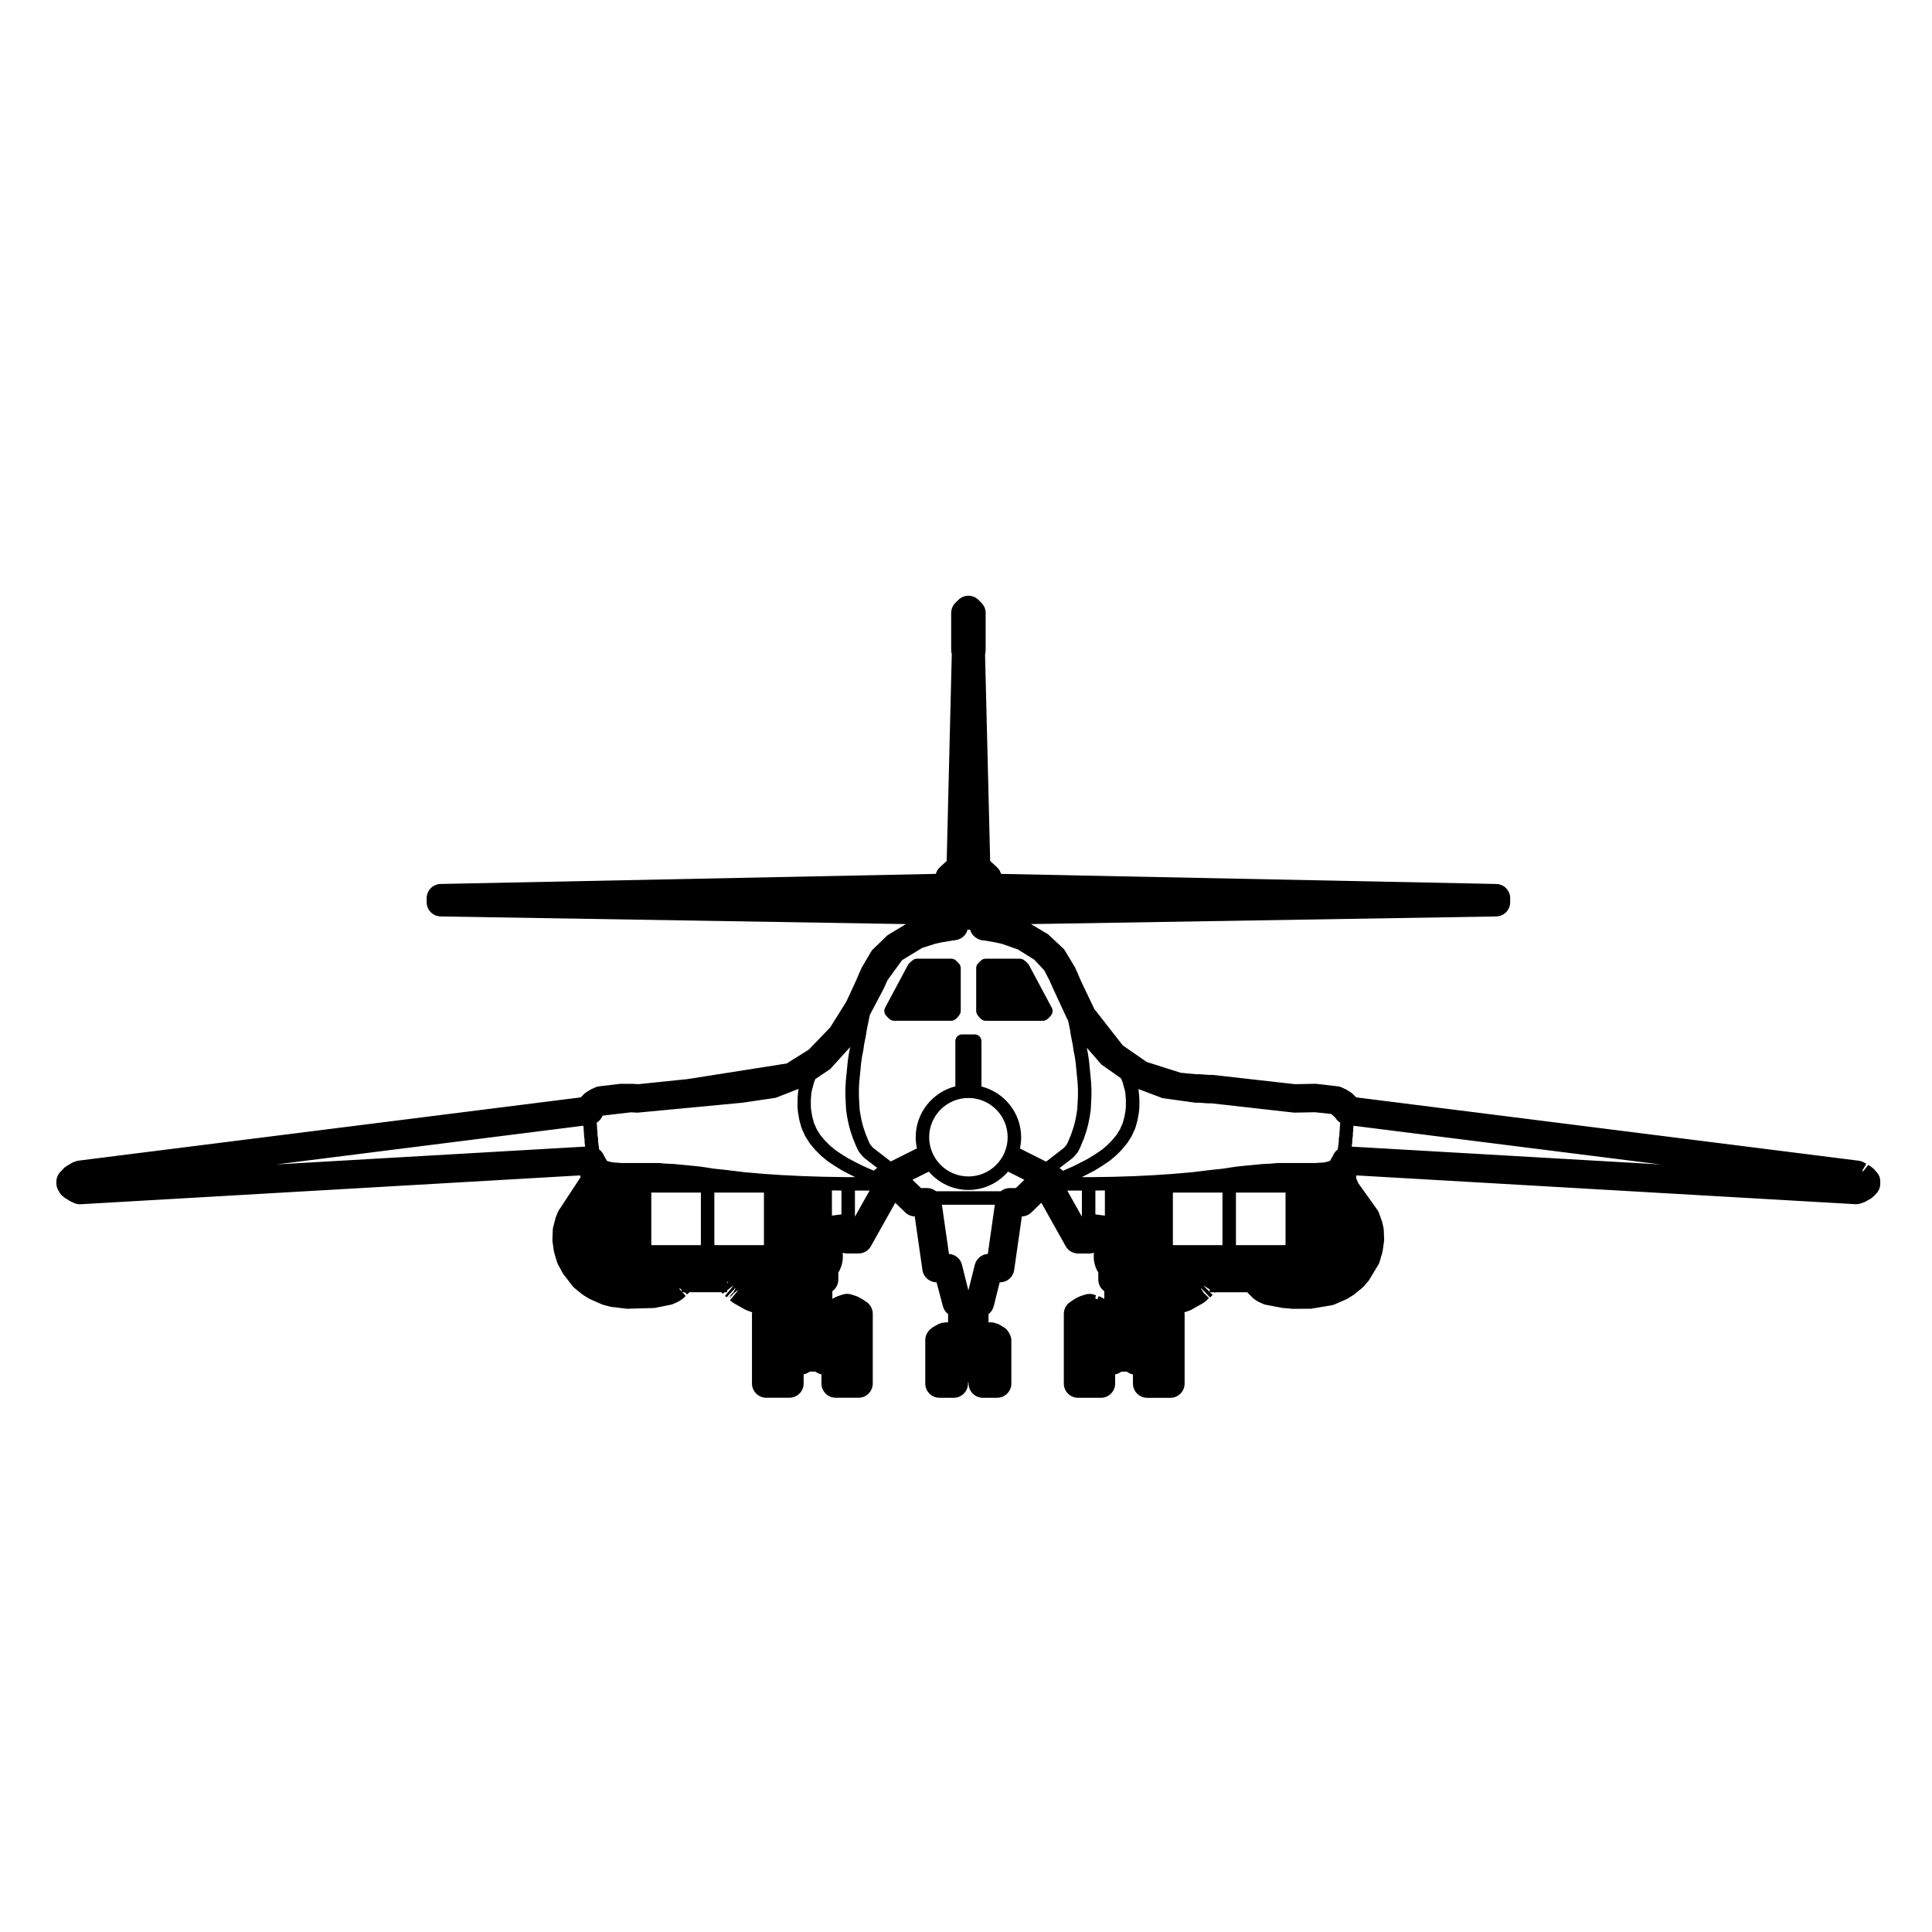 <?xml version="1.0" encoding="UTF-8"?>
<!-- Uploaded to: ICON Repo, www.iconrepo.com, Generator: ICON Repo Mixer Tools -->
<svg fill="#000000" width="800px" height="800px" version="1.1" viewBox="144 144 512 512" xmlns="http://www.w3.org/2000/svg">
 <g>
  <path d="m378.83 413.15c0.016 0.016 0.012 0.039 0.023 0.055l0.781 0.781s0.004 0 0.004 0.004c0.324 0.316 0.766 0.52 1.254 0.52h15.234c0.25 0 0.488-0.055 0.707-0.145 0.047-0.02 0.082-0.059 0.125-0.086 0.172-0.09 0.332-0.195 0.465-0.344 0.012-0.012 0.023-0.016 0.035-0.023l0.695-0.781c0.016-0.016 0.004-0.039 0.02-0.059 0.258-0.312 0.434-0.695 0.434-1.129v-11.402c-0.012-0.492-0.211-0.938-0.539-1.266l-0.684-0.684c-0.324-0.328-0.77-0.527-1.266-0.527h-9.141c-0.434 0-0.82 0.176-1.129 0.434-0.016 0.016-0.039 0.004-0.055 0.02l-0.781 0.695c-0.016 0.016-0.012 0.039-0.023 0.051-0.137 0.133-0.266 0.266-0.363 0.438l-6.09 11.402c-0.137 0.25-0.188 0.523-0.191 0.797 0 0.047 0.012 0.082 0.016 0.125 0.02 0.422 0.176 0.812 0.469 1.125z"/>
  <path d="m403.14 413.14 0.699 0.781c0.012 0.016 0.023 0.016 0.039 0.031 0.133 0.141 0.293 0.246 0.465 0.336 0.047 0.023 0.074 0.059 0.121 0.082 0.215 0.098 0.457 0.152 0.707 0.152h15.23c0.484 0 0.926-0.195 1.25-0.516 0.004-0.004 0.012 0 0.016-0.004l0.781-0.781c0.016-0.016 0.012-0.039 0.023-0.055 0.293-0.312 0.449-0.711 0.465-1.129 0-0.047 0.016-0.082 0.016-0.125-0.004-0.273-0.055-0.539-0.191-0.797l-6.09-11.402c-0.098-0.176-0.23-0.316-0.367-0.449-0.016-0.016-0.012-0.035-0.023-0.051l-0.785-0.695c-0.02-0.016-0.047-0.004-0.059-0.02-0.309-0.25-0.691-0.43-1.117-0.43h-9.129-0.016c-0.492 0-0.938 0.203-1.258 0.527l-0.691 0.684c-0.328 0.324-0.527 0.77-0.527 1.266v11.402c0 0.434 0.176 0.82 0.434 1.129 0.004 0.023-0.008 0.047 0.008 0.062z"/>
  <path d="m641.26 454.53-0.262-0.258c-0.266-0.395-0.871-0.91-1.266-1.176-0.145-0.102-0.484-0.293-0.641-0.367l-1.391 1.75-0.055-0.055-0.051-0.074c-0.004-0.004-0.004-0.012-0.012-0.016l-0.016-0.023c-0.004-0.004-0.016-0.004-0.02-0.012-0.004-0.004-0.016-0.012-0.02-0.02l1.062-1.883c-0.152-0.105-0.664-0.367-0.828-0.449-0.371-0.176-0.77-0.297-1.18-0.348l-133.18-16.789c-0.035-0.039-0.074-0.082-0.105-0.109l-0.707-0.707c-0.191-0.195-0.406-0.367-0.641-0.52l-0.961-0.613c-0.152-0.098-0.309-0.176-0.469-0.25l-0.961-0.438c-0.25-0.109-0.516-0.203-0.781-0.258l-6.047-0.699-5.594 0.098-21.766-2.457-0.848 0.012-2.574-0.188-0.84 0.012-4.207-0.402-9.008-2.856-6.344-4.394-7.562-9.684-3.715-7.805c-0.055-0.16-0.117-0.324-0.195-0.48l-0.242-0.586c-0.055-0.16-0.121-0.312-0.195-0.469l-0.508-1.109c-0.055-0.16-0.117-0.316-0.195-0.473l-2.938-4.875-4.227-3.953-4.559-2.715 123.29-2.023c2.062-0.035 3.715-1.719 3.715-3.777v-1.055c0-2.055-1.641-3.738-3.699-3.777l-131.23-2.672c-0.188-0.68-0.562-1.301-1.094-1.785l-1.789-1.633-1.352-54.738c0.105-0.348 0.156-0.715 0.156-1.082v-9.91c0-1.004-0.398-1.969-1.109-2.676l-0.789-0.785c-1.473-1.473-3.863-1.473-5.336 0l-0.789 0.785c-0.715 0.711-1.113 1.672-1.113 2.676v9.91c0 0.316 0.059 0.648 0.16 0.977l-1.352 54.844-1.785 1.629c-0.527 0.484-0.906 1.102-1.094 1.785l-131.23 2.672c-2.055 0.039-3.703 1.723-3.703 3.777v1.055c0 2.062 1.652 3.742 3.719 3.777l123.3 2.023-4.867 2.938-4.172 4.035-2.695 4.566c-0.082 0.16-0.152 0.328-0.207 0.5l-0.492 1.078c-0.082 0.16-0.145 0.324-0.207 0.492l-0.23 0.555c-0.082 0.16-0.152 0.332-0.211 0.504l-2.734 5.914-4.242 6.777-5.691 5.914-5.863 3.672-26.277 4.137-13.027 1.344-1.715-0.098-3.133 0.012-5.809 0.691c-0.266 0.055-0.527 0.141-0.777 0.258l-0.961 0.438c-0.16 0.074-0.316 0.156-0.469 0.25l-0.961 0.613c-0.23 0.152-0.449 0.324-0.645 0.523l-0.699 0.707-0.105 0.105-133.2 16.781c-0.414 0.055-1.164 0.344-1.543 0.523-0.156 0.082-0.734 0.434-0.875 0.523-0.156 0.082-0.309 0.16-0.449 0.262l-0.523 0.352c-0.293 0.191-0.637 0.555-0.91 0.898l-0.352 0.352c-0.711 0.711-1.109 1.668-1.109 2.672v0.523c0 0.734 0.352 1.586 0.828 2.273 0.273 0.508 0.594 0.871 1.09 1.203 0.266 0.262 0.68 0.523 1.09 0.719l0.523 0.352c0.188 0.121 0.48 0.258 0.777 0.363 0.645 0.383 1.395 0.574 2.144 0.523l132.36-7.644c0.012 0.059 0.023 0.117 0.039 0.176 0.016 0.105 0.035 0.223 0.059 0.328l-5.801 8.82c-0.086 0.141-0.16 0.297-0.227 0.453l-0.559 1.391-0.695 2.691c-0.035 0.172-0.059 0.344-0.074 0.52l-0.102 2.637c0 0.176 0.012 0.352 0.035 0.527l0.348 2.457c0.031 0.195 0.074 0.395 0.133 0.586l0.68 2.289c0.066 0.227 0.152 0.441 0.25 0.648l1.371 2.516 2.555 3.34c0.125 0.152 0.266 0.293 0.414 0.414l1.926 1.57c0.145 0.125 0.301 0.242 0.465 0.344l1.402 0.871c0.152 0.102 0.312 0.18 0.473 0.25l3.195 1.402c0.188 0.07 0.371 0.121 0.57 0.16l1.668 0.438 4.258 0.516 7.316-0.203 4.523-0.91c0.211-0.066 0.422-0.145 0.629-0.246l0.961-0.441c0.207-0.09 0.402-0.195 0.59-0.316l0.523-0.348c0.211-0.137 0.406-0.301 0.586-0.48l0.457-0.457-0.871-0.977h0.574l0.695 0.578c0.004-0.004 0.359-0.352 0.363-0.359 0.074-0.074 0.141-0.145 0.207-0.223h8.457c0.18 0.176 0.387 0.387 0.395 0.395l0.508-0.395h0.664v-0.516l1.457-1.129c0.035 0.012 0.07 0.02 0.105 0.039l-2.141 2.59c0.133 0.133 0.273 0.258 0.422 0.363l2.281-2.418 0.082 0.082-0.641 1.09-1.422 1.43 1.062-0.82-0.68 1.152 1.148-1.523 1.094-0.848c0.031 0.012 0.059 0.016 0.086 0.035l0.016 0.016-2.133 2.578c0.133 0.133 0.273 0.258 0.422 0.363 0.055 0.047 0.465 0.344 0.523 0.383l3.219 1.812c0.203 0.102 0.414 0.18 0.629 0.246l1.082 0.379c-0.023 0.18-0.039 0.363-0.039 0.551v18.328c0 2.086 1.691 3.777 3.777 3.777h6.137c2.086 0 3.777-1.691 3.777-3.777v-2.418c0.598-0.117 1.145-0.367 1.605-0.73h1.512c0.457 0.359 1.008 0.609 1.602 0.727v2.422c0 2.086 1.691 3.777 3.777 3.777h6.051c2.086 0 3.777-1.691 3.777-3.777v-18.477c0-1.266-0.637-2.449-1.688-3.148l-0.68-0.453c-0.016-0.012-0.555-0.367-0.57-0.379-0.137-0.09-0.344-0.188-0.555-0.281-0.266-0.172-0.555-0.312-0.855-0.406l-1.254-0.418c-0.781-0.266-1.629-0.266-2.414 0l-1.246 0.414c-0.18 0.059-0.363 0.133-0.535 0.223l-0.523 0.266c-0.074 0.039-0.242 0.137-0.387 0.23v-2.031c0.957-0.691 1.578-1.809 1.578-3.074v-1.859c0.984-1.586 1.367-3.457 1.148-5.254 0.383 0.125 0.785 0.195 1.211 0.195h2.984c1.367 0 2.625-0.734 3.293-1.934l6.453-11.512 2.629 2.555c0.68 0.664 1.586 1.043 2.535 1.066l2.039 14.207c0.266 1.859 1.859 3.246 3.738 3.246l1.684 6.348c0.211 0.855 0.711 1.582 1.375 2.09v2.172c-0.398-0.02-0.801 0.012-1.188 0.086-0.695 0.047-1.477 0.379-2.109 0.812-0.195 0.098-0.414 0.207-0.418 0.207-0.348 0.176-0.938 0.672-1.215 0.945-0.715 0.715-1.117 1.676-1.117 2.684v11.488c0 2.086 1.691 3.777 3.777 3.777h3.773c2.086 0 3.777-1.691 3.777-3.777v-0.52l0.16 0.52c0 2.086 1.691 3.777 3.777 3.777h3.773c2.086 0 3.777-1.691 3.777-3.777v-11.488c0-1.02-0.68-2.258-1.41-2.973-0.266-0.262-0.742-0.562-1.078-0.734l-0.066-0.035c-0.438-0.348-1.023-0.605-1.617-0.75-0.559-0.227-1.223-0.289-1.879-0.211v-2.195c0.664-0.508 1.164-1.23 1.375-2.09l1.586-6.348h0.098c1.879 0 3.473-1.379 3.738-3.246l2.039-14.207c0.945-0.023 1.848-0.402 2.535-1.066l2.629-2.555 6.453 11.512c0.672 1.195 1.93 1.934 3.293 1.934h2.984c0.422 0 0.832-0.07 1.211-0.195-0.215 1.797 0.168 3.672 1.152 5.254v1.859c0 1.266 0.625 2.387 1.578 3.074v2.031c-0.023-0.02-0.047-0.031-0.047-0.031-0.133-0.09-0.332-0.188-0.539-0.281-0.277-0.172-0.574-0.312-0.887-0.414l-0.344 0.848c-0.023-0.031-0.051-0.066-0.09-0.09-0.047-0.031-0.105-0.004-0.156-0.031-0.004 0-0.004-0.004-0.012-0.004-0.016-0.004-0.035 0-0.051-0.004-0.016-0.004-0.031-0.004-0.047-0.012-0.066-0.039-0.137-0.07-0.195-0.105l0.152-0.84-0.484-0.16c-0.777-0.266-1.633-0.266-2.414 0l-1.246 0.414c-0.188 0.059-0.363 0.137-0.539 0.227l-0.523 0.266c-0.109 0.059-0.492 0.297-0.605 0.367-0.012 0.004-0.543 0.363-0.555 0.371l-0.438 0.293c-1.059 0.699-1.691 1.883-1.691 3.148v18.477c0 2.086 1.691 3.777 3.777 3.777h6.051c2.086 0 3.777-1.691 3.777-3.777v-2.418c0.594-0.117 1.148-0.367 1.605-0.73h1.508c0.465 0.359 1.008 0.609 1.602 0.727v2.422c0 2.086 1.691 3.777 3.777 3.777h6.141c2.086 0 3.777-1.691 3.777-3.777v-18.328c0-0.176-0.02-0.363-0.059-0.551l1.102-0.379c0.215-0.066 0.43-0.141 0.629-0.246l3.219-1.812c0.055-0.039 0.465-0.336 0.52-0.383 0.145-0.105 0.289-0.227 0.414-0.352l0.613-0.613-1.43-1.43-0.656-1.109 0.07-0.07 2.289 2.453c0.16-0.117 0.574-0.52 0.719-0.66l-0.727-0.711h1.117l0.195 0.121s0.055-0.055 0.121-0.121h8.457c0.07 0.082 0.137 0.152 0.207 0.227l1.215 1.211c0.176 0.176 0.371 0.336 0.578 0.48l0.523 0.348c0.188 0.121 0.387 0.23 0.59 0.316l0.961 0.441c0.203 0.105 0.414 0.18 0.629 0.246l4.992 0.941 0.141-0.031 2.141 0.203 4.922-0.016 5.562-0.938c0.191-0.039 0.383-0.098 0.562-0.16l3.203-1.402c0.156-0.07 0.312-0.152 0.465-0.246l1.41-0.883c0.156-0.102 0.312-0.211 0.449-0.332l1.934-1.578c0.152-0.121 0.293-0.262 0.414-0.414l1.34-1.57 2.594-4.289c0.105-0.207 0.191-0.43 0.258-0.656l0.676-2.289c0.059-0.188 0.102-0.379 0.125-0.574l0.352-2.457c0.023-0.176 0.039-0.352 0.039-0.535l-0.102-2.637c-0.016-0.176-0.039-0.352-0.074-0.527l-0.348-1.531-0.91-2.539c-0.066-0.156-0.137-0.312-0.227-0.453l-5.231-7.324-0.539-1.316 0.035-0.465c0.02-0.074 0.035-0.145 0.051-0.223l132.36 7.637c0.559-0.012 1.199-0.133 1.785-0.383 0.402-0.105 0.789-0.277 1.145-0.508l0.398-0.266c0.43-0.172 0.781-0.387 1.129-0.727 0.312-0.215 0.629-0.539 0.898-0.891 0.711-0.711 1.109-1.668 1.109-2.672v-0.523c0.043-0.961-0.355-1.922-1.051-2.625zm-263.02-48.625c0.082-0.16 0.145-0.324 0.207-0.5l0.5-1.078c0.082-0.16 0.152-0.328 0.207-0.5l3.894-5.371 5.359-3.254 3.223-1.027c0.191-0.031 0.379-0.082 0.562-0.141l0.488-0.109c0.215-0.031 0.438-0.086 0.648-0.152l3.019-0.508c0.309 0 1.039-0.141 1.34-0.215 1.199-0.301 2.18-1.168 2.621-2.328 0.047-0.117 0.012-0.238 0.047-0.352h0.777c0.039 0.133 0.023 0.277 0.07 0.402 0.438 1.16 1.633 2.082 2.836 2.383 0.207 0.051 0.629 0.086 0.973 0.102l2.953 0.52c0.211 0.07 0.434 0.121 0.656 0.152l0.488 0.109c0.188 0.059 0.371 0.105 0.562 0.141l4.121 1.457 4.316 2.711 2.625 2.793 1.406 2.715c0.059 0.172 0.125 0.336 0.207 0.5l0.5 1.082c0.055 0.16 0.121 0.316 0.195 0.469l3.805 8.211 0.207 0.328 0.035 0.172c0 0.004 0.004 0.004 0.004 0.012v0.016l0.262 1.219 0.25 1.266 0.16 1.137c0 0.012 0.016 0.016 0.016 0.023 0.004 0.023-0.004 0.047 0 0.07l0.262 1.305 0.246 1.23 0.172 1.273c0 0.016 0.016 0.02 0.02 0.035 0.004 0.023-0.004 0.047 0 0.07l0.348 1.727 0.242 1.699 0.168 1.789v0.012l0.172 1.742 0.176 1.805 0.082 1.672v1.742l-0.086 1.734-0.082 1.621-0.246 1.641-0.332 1.656-0.402 1.543-0.328 0.977-0.328 0.984-0.82 1.969-0.398 0.797-0.719 0.836-4.699 3.629-6.941-3.484c0.207-0.953 0.328-1.941 0.328-2.953 0-6.504-4.484-11.934-10.516-13.488v-12.012c0-0.984-0.801-1.785-1.785-1.785h-3.352c-0.988 0-1.785 0.801-1.785 1.785v11.977c-6.027 1.551-10.508 6.984-10.508 13.488 0 1.012 0.121 2 0.328 2.953l-6.941 3.473-4.695-3.629-0.727-0.836-0.383-0.766-0.832-1.984-0.328-0.988v-0.004l-0.328-0.977-0.406-1.543-0.328-1.656-0.242-1.621-0.086-1.648-0.086-1.77v-1.676l0.082-1.754 0.168-1.754 0.176-1.742v-0.012l0.168-1.773 0.246-1.723 0.344-1.719c0.004-0.023-0.004-0.055 0-0.082 0-0.016 0.016-0.02 0.016-0.031l0.16-1.223 0.258-1.273 0.262-1.305c0.004-0.023-0.004-0.047 0-0.07 0-0.012 0.016-0.016 0.016-0.023l0.16-1.133 0.25-1.27 0.262-1.219v-0.016c0-0.004 0.004-0.004 0.004-0.012l0.262-1.305v-0.004l0.066-0.297zm57.621 20.18 5.184 3.664 0.188 0.379 0.266 0.66 0.238 0.867 0.25 0.922 0.223 0.891 0.074 0.918 0.086 0.988v1.898l-0.082 0.934-0.16 0.957v0.004l-0.156 0.852-0.465 1.707-0.75 1.648-0.938 1.48-1.168 1.402-1.359 1.367-1.422 1.18-1.75 1.168-1.742 1.078-1.941 1.012c-0.004 0-0.004 0.004-0.012 0.004l-2.012 1.012-2.137 0.938-0.621 0.273c-0.031-0.039-0.047-0.086-0.074-0.125-0.07-0.086-0.176-0.145-0.266-0.223-0.09-0.07-0.16-0.16-0.266-0.215-0.004-0.004-0.012 0-0.016 0-0.012-0.004-0.016-0.016-0.023-0.02l-0.258-0.125 3.496-2.684c0.031-0.023 0.023-0.066 0.051-0.09 0.066-0.055 0.152-0.086 0.211-0.156l0.984-1.145c0.039-0.047 0.02-0.109 0.051-0.16 0.055-0.082 0.145-0.121 0.191-0.211l0.523-1.043c0.016-0.023 0.012-0.055 0.02-0.082 0.004-0.016 0.02-0.02 0.031-0.035l0.871-2.09c0.012-0.023 0.004-0.055 0.016-0.082 0.004-0.016 0.023-0.02 0.031-0.039l0.695-2.086c0.012-0.023 0-0.051 0.012-0.074 0.004-0.016 0.02-0.02 0.023-0.035l0.434-1.652c0.004-0.023 0-0.047 0.004-0.07 0.004-0.016 0.02-0.02 0.02-0.035l0.348-1.742c0.004-0.02-0.004-0.035 0-0.055 0-0.012 0.016-0.016 0.016-0.023l0.262-1.742c0.004-0.047-0.012-0.086-0.004-0.133 0-0.02 0.02-0.031 0.02-0.047l0.09-1.742 0.09-1.824c0-0.016-0.004-0.023-0.004-0.035 0-0.02 0.012-0.035 0.012-0.051v-1.742c0-0.02-0.012-0.035-0.012-0.051s0.004-0.023 0.004-0.035l-0.09-1.828c0-0.016-0.012-0.023-0.012-0.039s0.004-0.031 0.004-0.047l-0.176-1.824v-0.004l-0.172-1.742v-0.004l-0.172-1.812c0-0.016-0.012-0.023-0.012-0.039s0.004-0.023 0-0.039l-0.262-1.824c0-0.016-0.012-0.023-0.016-0.039-0.004-0.02 0.004-0.035 0-0.055l-0.312-1.629zm148.19 26.504-81.84-4.719 0.047-0.359v-0.004l0.086-0.578c0.004-0.047-0.012-0.082-0.004-0.125 0.004-0.047 0.023-0.086 0.023-0.133v-0.594l0.059-0.449s0-0.004 0.004-0.004l0.09-0.609c0.004-0.047-0.012-0.082-0.004-0.125 0.004-0.047 0.023-0.086 0.023-0.133l0.004-0.574 0.07-0.469c0.004-0.047-0.012-0.086-0.004-0.133 0.004-0.047 0.023-0.086 0.023-0.133v-0.598l0.066-0.469v-0.047zm-132.01-17.578 8.762 1.219 0.852-0.012 2.57 0.188 0.828-0.016 21.891 2.469 5.551-0.102 4.312 0.457 1.027 0.922c0.312 0.574 0.777 1.023 1.309 1.359v0.551l-0.066 0.469c-0.004 0.039 0.012 0.07 0.004 0.109-0.004 0.047-0.023 0.086-0.023 0.133v0.574l-0.07 0.469c-0.004 0.047 0.012 0.086 0.004 0.133-0.004 0.047-0.023 0.086-0.023 0.133v0.578l-0.07 0.473v0.016l-0.086 0.609c-0.004 0.039 0.012 0.07 0.004 0.109-0.004 0.047-0.023 0.086-0.023 0.133v0.574l-0.07 0.473v0.016c0 0.004-0.004 0.012-0.004 0.016l-0.09 0.699v0.012l-0.082 0.574c-0.004 0.039 0.012 0.074 0.004 0.117-0.004 0.047-0.023 0.086-0.023 0.133v0.004c-0.527 0.406-0.977 0.926-1.234 1.57l-0.352 0.641c-0.191 0.246-0.312 0.527-0.434 0.805l-0.656 0.223-0.941 0.215-1.16 0.082h-0.004l-1.215 0.074-9.809 0.004v-0.012c-0.031 0-0.055 0.016-0.082 0.016-0.023 0-0.051-0.012-0.074-0.004l-1.969 0.176-1.867 0.082c-0.016 0-0.023 0.012-0.039 0.012-0.02 0-0.035-0.004-0.055-0.004l-1.828 0.176-1.82 0.172h-0.004-0.004l-1.742 0.172h-0.004-0.004l-1.652 0.176c-0.016 0-0.023 0.012-0.035 0.012-0.016 0-0.023-0.004-0.039 0l-1.742 0.262c-0.004 0-0.012 0.004-0.016 0.004l-1.562 0.246-1.652 0.172-1.652 0.176c-0.004 0-0.012 0.004-0.016 0.004h-0.012l-4.898 0.598h-0.004l-5.047 0.434c-0.004 0-0.004 0.004-0.012 0.004l-5.18 0.348h-0.004l-5.141 0.258c-0.004 0-0.012-0.004-0.016-0.004l-5.394 0.172-5.367 0.086h-3.113l1.422-0.715c0.004 0 0.004-0.004 0.004-0.004 0.004-0.004 0.012 0 0.016-0.004l2-1.043c0.023-0.016 0.035-0.035 0.059-0.051 0.016-0.012 0.035-0.004 0.051-0.016l1.828-1.133c0.012-0.004 0.016-0.02 0.031-0.023 0.012-0.004 0.02 0 0.023-0.012l1.824-1.219c0.035-0.023 0.055-0.066 0.09-0.09 0.016-0.016 0.039-0.004 0.055-0.02l1.57-1.305c0.023-0.02 0.02-0.055 0.039-0.082 0.023-0.02 0.059-0.012 0.082-0.035l1.477-1.48c0.016-0.016 0.004-0.035 0.02-0.051 0.023-0.023 0.059-0.035 0.082-0.066l1.309-1.566c0.02-0.023 0.004-0.059 0.023-0.086 0.035-0.047 0.086-0.059 0.117-0.109l1.043-1.652c0.031-0.051 0.035-0.105 0.059-0.152 0.016-0.023 0.039-0.035 0.055-0.066l0.871-1.914c0.031-0.059 0.023-0.125 0.047-0.191 0.012-0.031 0.047-0.047 0.055-0.082l0.523-1.918c0.012-0.035 0-0.07 0.004-0.105 0.004-0.02 0.023-0.023 0.023-0.047l0.172-0.953v-0.012c0-0.004 0.004-0.004 0.004-0.012l0.176-1.047c0.004-0.035-0.004-0.066-0.004-0.098 0-0.02 0.02-0.031 0.023-0.047l0.09-1.043c0-0.031-0.012-0.051-0.012-0.082 0-0.023 0.016-0.047 0.016-0.07v-2.086c0-0.023-0.016-0.047-0.016-0.07 0-0.031 0.012-0.051 0.012-0.082l-0.09-1.047-0.09-1.043c-0.004-0.031-0.035-0.047-0.039-0.082-0.012-0.066 0.012-0.133-0.012-0.203l-0.035-0.133zm32.637 38.957h-13.141v-13.926h13.141zm-29.852 0v-13.926h13.141v13.926zm-18.02-14.496v6.68l-2.519-0.324v-6.316zm-6.094 6.953-3.875-6.906h3.875zm-19.672-21.051c0 5.734-4.664 10.398-10.402 10.398-5.734 0-10.398-4.66-10.398-10.398s4.664-10.398 10.398-10.398 10.402 4.668 10.402 10.398zm-47.035-18.051 5.301-5.836-0.012 0.066-0.344 1.707c-0.004 0.02 0.004 0.035 0 0.051 0 0.016-0.016 0.023-0.016 0.039l-0.262 1.824c0 0.016 0.004 0.031 0.004 0.051 0 0.016-0.012 0.023-0.016 0.039l-0.172 1.812v0.004l-0.176 1.742v0.004l-0.176 1.824c0 0.016 0.004 0.023 0.004 0.039s-0.012 0.031-0.012 0.047l-0.086 1.828c0 0.016 0.004 0.023 0.004 0.039s-0.012 0.023-0.012 0.047v1.742c0 0.016 0.012 0.031 0.012 0.047s-0.004 0.023-0.004 0.039l0.086 1.824v0.004l0.09 1.742c0 0.02 0.02 0.031 0.023 0.051 0.004 0.047-0.016 0.082-0.004 0.125l0.262 1.742c0 0.012 0.016 0.016 0.016 0.023 0.004 0.02-0.004 0.035 0 0.055l0.348 1.742c0.004 0.016 0.016 0.02 0.02 0.035 0.004 0.023 0 0.047 0.004 0.07l0.434 1.652c0.004 0.016 0.02 0.02 0.023 0.035 0.004 0.023 0 0.051 0.012 0.074l0.348 1.031v0.004l0.348 1.043c0.004 0.016 0.023 0.023 0.031 0.039 0.012 0.023 0.004 0.055 0.016 0.082l0.871 2.09c0.004 0.016 0.023 0.02 0.031 0.039 0.012 0.023 0.012 0.051 0.02 0.074l0.523 1.043c0.047 0.09 0.137 0.133 0.191 0.211 0.035 0.051 0.016 0.117 0.051 0.16l0.988 1.145c0.059 0.07 0.141 0.102 0.211 0.156 0.023 0.023 0.02 0.066 0.051 0.09l3.481 2.684-0.277 0.125c-0.004 0.004-0.012 0.012-0.02 0.016-0.004 0.004-0.016 0-0.02 0.004-0.098 0.051-0.16 0.137-0.242 0.203-0.102 0.082-0.211 0.141-0.293 0.238-0.031 0.039-0.047 0.086-0.074 0.125l-0.621-0.273h-0.004l-2.152-0.941-1.996-1.004c-0.004 0-0.004-0.004-0.012-0.004l-1.977-1.027-1.684-1.043-0.004-0.004-1.758-1.176-1.414-1.18-1.402-1.402-1.148-1.379-0.918-1.449-0.766-1.688-0.457-1.688-0.156-0.867-0.168-0.988-0.07-0.867v-1.969l0.082-0.953 0.074-0.902 0.227-0.902 0.25-0.922 0.23-0.848 0.293-0.727 0.055-0.117zm10.438 32.195-3.879 6.918v-6.918zm-70.992-19.371 0.266-0.492 7.508-0.883 1.715 0.098 27.836-2.641 8.801-1.301 6.055-2.363-0.051 0.191c-0.016 0.051 0 0.102-0.004 0.152-0.012 0.047-0.035 0.082-0.039 0.133l-0.09 1.043v0.004l-0.086 1.047c0 0.023 0.012 0.047 0.012 0.07 0 0.023-0.016 0.051-0.016 0.074v2.086c0 0.023 0.016 0.051 0.016 0.074 0 0.023-0.012 0.047-0.012 0.07l0.086 1.043c0 0.016 0.02 0.023 0.02 0.039 0.004 0.035-0.012 0.07-0.004 0.105l0.176 1.047c0 0.004 0.004 0.004 0.004 0.012v0.016l0.176 0.953c0.004 0.02 0.023 0.031 0.023 0.047 0.004 0.035 0 0.066 0.004 0.102l0.523 1.918c0.012 0.031 0.039 0.047 0.051 0.074 0.02 0.066 0.016 0.133 0.047 0.195l0.871 1.914c0.016 0.031 0.047 0.039 0.059 0.07 0.023 0.047 0.023 0.102 0.055 0.145l1.031 1.66c0.031 0.047 0.082 0.059 0.109 0.105 0.02 0.023 0.004 0.059 0.023 0.082l1.305 1.566c0.023 0.031 0.059 0.039 0.086 0.066 0.016 0.016 0.012 0.039 0.023 0.059l1.48 1.48c0.02 0.02 0.055 0.016 0.082 0.035 0.02 0.02 0.016 0.055 0.039 0.074l1.566 1.305c0.016 0.016 0.039 0.012 0.059 0.02 0.035 0.023 0.055 0.066 0.09 0.09l1.828 1.219c0.012 0.004 0.02 0.004 0.031 0.012 0.012 0.004 0.016 0.016 0.02 0.02l1.828 1.133c0.016 0.012 0.031 0.004 0.047 0.016 0.023 0.016 0.039 0.039 0.07 0.055l2 1.043c0.004 0.004 0.012 0 0.016 0.004 0.004 0 0.004 0.004 0.004 0.004l1.422 0.715h-3.113v-0.016l-5.367-0.086-5.394-0.172c-0.004 0-0.004 0.004-0.012 0.004l-5.148-0.258 0.004 0.012-5.18-0.348c-0.004 0-0.004-0.004-0.012-0.004l-5.047-0.434h-0.004l-4.891-0.598h-0.012c-0.004 0-0.012-0.004-0.02-0.004l-1.652-0.176h-0.004l-1.656-0.172-1.562-0.246c-0.004 0-0.012-0.004-0.016-0.004l-1.742-0.262c-0.016 0-0.023 0.004-0.039 0s-0.023-0.012-0.035-0.012l-1.656-0.18h-0.012-0.004l-1.742-0.172h-0.004l-1.82-0.172-1.828-0.176c-0.016 0-0.031 0.004-0.051 0.004-0.016 0-0.031-0.012-0.047-0.012l-1.867-0.078-1.969-0.176c-0.023 0-0.047 0.012-0.07 0.012-0.031 0-0.055-0.016-0.086-0.016h-9.801l-1.219-0.082-1.148-0.082-0.945-0.215-0.648-0.215c-0.121-0.277-0.242-0.559-0.434-0.805l-0.352-0.641c-0.262-0.648-0.707-1.168-1.238-1.578v-0.004c0-0.047-0.023-0.086-0.023-0.133-0.004-0.047 0.016-0.086 0.004-0.133l-0.09-0.605-0.082-0.648c0-0.004-0.004-0.004-0.004-0.012v-0.023l-0.07-0.488v-0.562c0-0.047-0.023-0.086-0.023-0.133-0.004-0.039 0.016-0.082 0.004-0.125l-0.086-0.594v-0.012l-0.07-0.488v-0.57c0-0.047-0.023-0.086-0.023-0.133-0.004-0.047 0.016-0.086 0.004-0.133l-0.07-0.469v-0.574c0-0.047-0.02-0.082-0.023-0.121-0.004-0.047 0.016-0.086 0.012-0.125l-0.07-0.488v-0.52c0.527-0.34 0.984-0.781 1.297-1.355zm63.539 19.363v6.312l-2.519 0.324v-6.676zm-20.539 0.531v13.926h-13.141v-13.926zm-29.852 13.926v-13.926h13.141v13.926zm-17.93-31.082v0.57c0 0.047 0.023 0.086 0.023 0.133 0.004 0.047-0.016 0.086-0.004 0.133l0.07 0.469v0.574c0 0.047 0.02 0.082 0.023 0.121 0.004 0.047-0.016 0.086-0.012 0.125l0.086 0.609v0.004l0.07 0.473v0.574c0 0.047 0.02 0.082 0.023 0.121 0.004 0.047-0.016 0.086-0.012 0.125l0.086 0.609v0.004l0.039 0.336-81.84 4.719 81.371-10.258c-0.004 0.02-0.004 0.039-0.004 0.059zm107.11 33.418c-1.637 0.105-3.031 1.25-3.438 2.856l-1.672 6.676c-0.023 0.012-0.051 0.012-0.074 0l-1.668-6.676c-0.402-1.605-1.797-2.762-3.438-2.856l-1.875-13.039h14.027zm-13.711-16.609c-0.648-0.52-1.461-0.848-2.348-0.848h-1.648l-2.258-2.191 4.324-2.16c2.562 2.949 6.297 4.856 10.5 4.856 4.207 0 7.941-1.906 10.504-4.856l4.324 2.16-2.254 2.191h-1.648c-0.887 0-1.699 0.328-2.348 0.848zm-67.461 26.52-0.594-0.672 0.16-0.105 0.438 0.363v0.414zm12.102-2.414 0.18-0.141 0.086 0.086-0.262 0.316v-0.262zm127.87 2.562-1.5-1.477c0.02-0.023 0.039-0.055 0.066-0.082l1.438 0.902z"/>
 </g>
</svg>